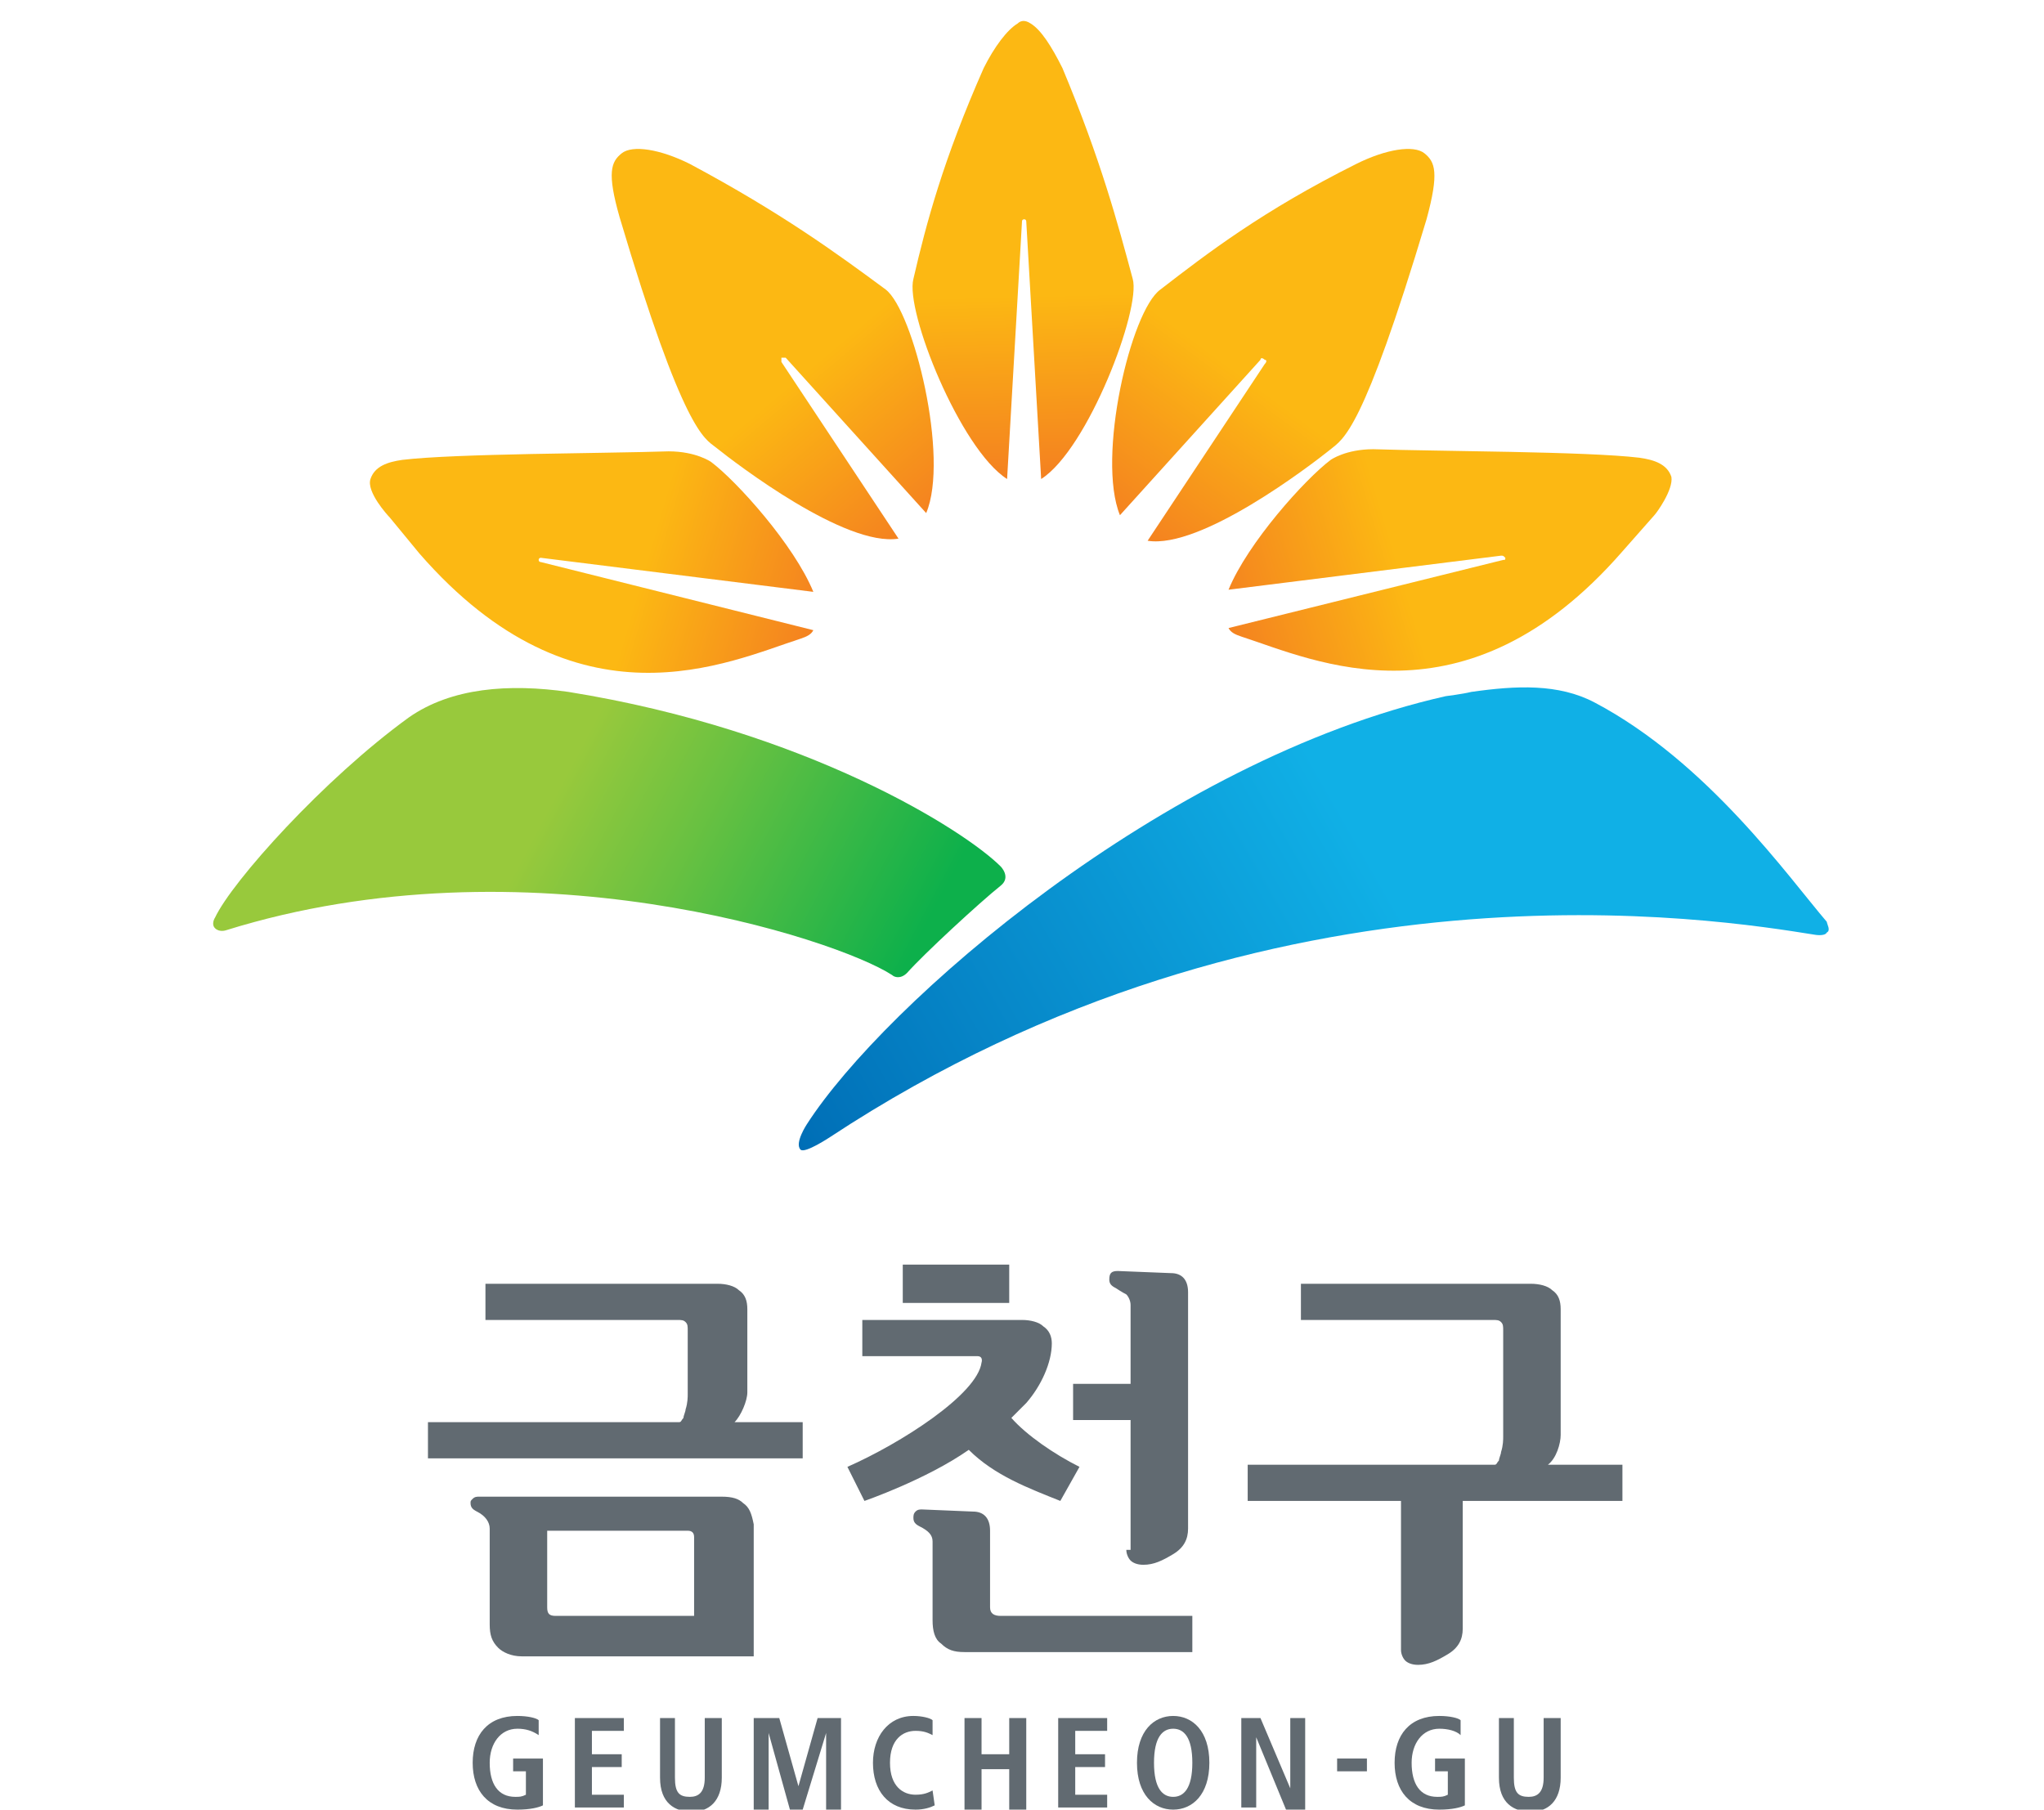<?xml version="1.0" encoding="utf-8"?>
<!-- Generator: Adobe Illustrator 26.5.0, SVG Export Plug-In . SVG Version: 6.00 Build 0)  -->
<svg version="1.1" xmlns="http://www.w3.org/2000/svg" xmlns:xlink="http://www.w3.org/1999/xlink" x="0px" y="0px"
	 viewBox="0 0 96 85" style="enable-background:new 0 0 96 85;" xml:space="preserve">
<style type="text/css">
	.st0{fill:url(#SVGID_1_);}
	.st1{fill:url(#SVGID_00000095323711307085927020000012398707623867806143_);}
	.st2{fill:url(#SVGID_00000121964058629618830890000009841110074076399768_);}
	.st3{fill:url(#SVGID_00000033367599905284725640000005542880629288846251_);}
	.st4{fill:url(#SVGID_00000051360447270727201390000004129429215825962925_);}
	.st5{fill:url(#SVGID_00000067958659414987982760000015084246541375911046_);}
	.st6{fill:url(#SVGID_00000108270610176275256270000005702198161045225914_);}
	.st7{fill:#616A71;}
</style>
<g id="레이어_1">
	<g>
		<g>
			<linearGradient id="SVGID_1_" gradientUnits="userSpaceOnUse" x1="38.537" y1="28.676" x2="18.112" y2="22.693">
				<stop  offset="0" style="stop-color:#F48120"/>
				<stop  offset="0.4" style="stop-color:#FCB813"/>
			</linearGradient>
			<path class="st0" d="M25.4,26.4c-0.1,0-0.1-0.1-0.1-0.1c0-0.1,0.1-0.1,0.1-0.1l12.8,1.6c-0.9-2.2-3.6-5.2-4.8-6.1
				c0,0-0.7-0.5-2-0.5c-3,0.1-10,0.1-12.5,0.4c-0.7,0.1-1.3,0.3-1.5,0.9c-0.2,0.6,0.8,1.7,0.9,1.8l1.4,1.7c7.4,8.5,14.5,5.1,17.9,4
				c0.3-0.1,0.5-0.2,0.6-0.4L25.4,26.4z"/>
			
				<linearGradient id="SVGID_00000115517311733225106620000004688617764749805446_" gradientUnits="userSpaceOnUse" x1="57.318" y1="28.77" x2="78.05" y2="22.582">
				<stop  offset="0" style="stop-color:#F48120"/>
				<stop  offset="0.4" style="stop-color:#FCB813"/>
			</linearGradient>
			<path style="fill:url(#SVGID_00000115517311733225106620000004688617764749805446_);" d="M78.5,22.4c-0.2-0.6-0.8-0.8-1.5-0.9
				c-2.5-0.3-9.5-0.3-12.5-0.4c-1.3,0-2,0.5-2,0.5c-1.2,0.9-3.9,3.9-4.8,6.1l12.8-1.6l0,0c0.1,0,0.1,0,0.2,0.1c0,0.1,0,0.1-0.1,0.1
				c0,0,0,0,0,0l0,0l-12.9,3.2c0.1,0.2,0.3,0.3,0.6,0.4c3.4,1.1,10.5,4.5,17.9-4l1.5-1.7C77.8,24.1,78.6,23,78.5,22.4z"/>
			<g>
				<g>
					
						<linearGradient id="SVGID_00000013914244159156367350000006915908803835762602_" gradientUnits="userSpaceOnUse" x1="43.509" y1="24.429" x2="29.02" y2="7.23">
						<stop  offset="0" style="stop-color:#F48120"/>
						<stop  offset="0.4" style="stop-color:#FCB813"/>
					</linearGradient>
					<path style="fill:url(#SVGID_00000013914244159156367350000006915908803835762602_);" d="M41.6,13.6c-2.3-1.7-4.9-3.6-9.2-5.9
						c-1.4-0.7-2.7-0.9-3.2-0.5c-0.5,0.4-0.7,0.9-0.1,3c3,10.1,4,10.4,4.5,10.8c1,0.8,6.1,4.7,8.6,4.3l-5.5-8.3l0,0
						c0-0.1,0-0.1,0-0.2c0.1,0,0.1,0,0.2,0l6.6,7.3C44.6,21.5,42.9,14.6,41.6,13.6z"/>
					
						<linearGradient id="SVGID_00000103978884574396815920000004028818161466553516_" gradientUnits="userSpaceOnUse" x1="48.227" y1="22.397" x2="47.706" y2="1.134">
						<stop  offset="0" style="stop-color:#F48120"/>
						<stop  offset="0.4" style="stop-color:#FCB813"/>
					</linearGradient>
					<path style="fill:url(#SVGID_00000103978884574396815920000004028818161466553516_);" d="M53.2,13.1c-0.7-2.6-1.5-5.6-3.3-9.9
						c-0.5-1-1-1.8-1.5-2.1c-0.3-0.2-0.5-0.1-0.6,0c-0.5,0.3-1.1,1.1-1.6,2.1c-1.9,4.3-2.7,7.3-3.3,9.9c-0.4,1.5,2.2,8,4.4,9.4
						l0.7-12.1l0,0c0-0.1,0.1-0.1,0.1-0.1h0h0c0.1,0,0.1,0.1,0.1,0.1l0,0l0.7,12.1C51.1,21.1,53.6,14.5,53.2,13.1z"/>
					
						<linearGradient id="SVGID_00000081605694799332766890000008193021621335014793_" gradientUnits="userSpaceOnUse" x1="52.957" y1="24.864" x2="66.301" y2="6.724">
						<stop  offset="0" style="stop-color:#F48120"/>
						<stop  offset="0.4" style="stop-color:#FCB813"/>
					</linearGradient>
					<path style="fill:url(#SVGID_00000081605694799332766890000008193021621335014793_);" d="M66.9,7.2c-0.5-0.4-1.8-0.2-3.2,0.5
						c-4.4,2.2-7,4.2-9.2,5.9c-1.4,1-3,7.9-1.9,10.6l6.6-7.3c0-0.1,0.1-0.1,0.2,0c0.1,0,0.1,0.1,0,0.2l0,0l-5.5,8.3
						c2.5,0.4,7.6-3.5,8.6-4.3c0.6-0.5,1.5-0.8,4.5-10.8C67.6,8.1,67.4,7.6,66.9,7.2z"/>
				</g>
				<g>
					
						<linearGradient id="SVGID_00000125591155899050573640000002422654926792245635_" gradientUnits="userSpaceOnUse" x1="77.273" y1="37.032" x2="40.062" y2="58.296">
						<stop  offset="0.3" style="stop-color:#10B0E6"/>
						<stop  offset="0.804" style="stop-color:#0581C4"/>
						<stop  offset="1" style="stop-color:#006EB6"/>
					</linearGradient>
					<path style="fill:url(#SVGID_00000125591155899050573640000002422654926792245635_);" d="M85.8,43.3C84,41.2,80.2,35.8,74.9,33
						c-1.7-0.9-3.7-0.8-5.8-0.5c-0.4,0.1-1.2,0.2-1.2,0.2c-13.3,3-26.4,14.5-30,20.1c0,0-0.6,0.9-0.3,1.2c0.2,0.2,1.4-0.6,1.4-0.6
						c20.8-13.7,41.8-10.2,46.2-9.5c0,0,0.5,0.1,0.6-0.1C86,43.7,85.8,43.4,85.8,43.3z"/>
					
						<linearGradient id="SVGID_00000085969571439171482220000000339162735287144892_" gradientUnits="userSpaceOnUse" x1="17.86" y1="36.166" x2="40.893" y2="48.359">
						<stop  offset="0.3" style="stop-color:#98C93C"/>
						<stop  offset="0.551" style="stop-color:#69C141"/>
						<stop  offset="1" style="stop-color:#0DB04B"/>
					</linearGradient>
					<path style="fill:url(#SVGID_00000085969571439171482220000000339162735287144892_);" d="M47,40.7c-1.7-1.7-9.1-6.4-20.3-8.2
						c-2.8-0.4-5.5-0.2-7.5,1.2c-4,2.9-8.3,7.7-9.1,9.4c0,0-0.2,0.3,0,0.5c0.2,0.2,0.5,0.1,0.5,0.1c14.1-4.4,28.7,0.4,31.3,2.1l0,0
						l0,0c0.1,0.1,0.4,0.2,0.7-0.1c0.8-0.9,3.4-3.3,4.4-4.1C47.5,41.2,47,40.7,47,40.7z"/>
				</g>
			</g>
		</g>
		<path class="st7" d="M24.1,82.6h1.4v2.2c-0.2,0.1-0.6,0.2-1.2,0.2c-1.4,0-2.1-0.9-2.1-2.2c0-1.3,0.7-2.2,2.1-2.2
			c0.5,0,0.9,0.1,1,0.2l0,0.7c-0.3-0.2-0.6-0.3-1-0.3c-0.8,0-1.3,0.7-1.3,1.6c0,1,0.4,1.6,1.2,1.6c0.2,0,0.3,0,0.5-0.1v-1.1h-0.6
			V82.6z"/>
		<path class="st7" d="M27.1,80.7h2.2v0.6h-1.5v1.1h1.4v0.6h-1.4v1.3h1.5v0.6h-2.3V80.7z"/>
		<path class="st7" d="M31.7,80.7v2.8c0,0.7,0.2,0.9,0.7,0.9c0.4,0,0.7-0.2,0.7-0.9v-2.8h0.8v2.8c0,1.1-0.6,1.6-1.4,1.6
			c-0.8,0-1.5-0.4-1.5-1.6v-2.8H31.7z"/>
		<path class="st7" d="M38.8,81.4L38.8,81.4l-1.1,3.6h-0.6l-1-3.6h0v3.6h-0.7v-4.3h1.2l0.9,3.2h0l0.9-3.2h1.1v4.3h-0.7V81.4z"/>
		<path class="st7" d="M43.9,84.8c-0.2,0.1-0.5,0.2-0.9,0.2c-1.3,0-2-0.9-2-2.2c0-1.2,0.7-2.2,1.9-2.2c0.4,0,0.8,0.1,0.9,0.2l0,0.7
			c-0.2-0.1-0.4-0.2-0.8-0.2c-0.6,0-1.2,0.4-1.2,1.5c0,1.1,0.6,1.5,1.2,1.5c0.4,0,0.6-0.1,0.8-0.2L43.9,84.8z"/>
		<path class="st7" d="M45.3,80.7h0.8v1.7h1.3v-1.7h0.8v4.3h-0.8v-1.9h-1.3v1.9h-0.8V80.7z"/>
		<path class="st7" d="M49.8,80.7H52v0.6h-1.5v1.1h1.4v0.6h-1.4v1.3h1.5v0.6h-2.3V80.7z"/>
		<path class="st7" d="M55.1,80.6c0.9,0,1.7,0.7,1.7,2.2c0,1.5-0.8,2.2-1.7,2.2s-1.7-0.7-1.7-2.2C53.4,81.3,54.2,80.6,55.1,80.6z
			 M55.1,84.4c0.5,0,0.9-0.4,0.9-1.6c0-1.2-0.4-1.6-0.9-1.6c-0.5,0-0.9,0.4-0.9,1.6C54.2,84,54.6,84.4,55.1,84.4z"/>
		<path class="st7" d="M58.3,80.7h0.9l1.4,3.3h0v-3.3h0.7v4.3h-0.9L59,81.6h0v3.3h-0.7V80.7z"/>
		<path class="st7" d="M62.8,82.6h1.4v0.6h-1.4V82.6z"/>
		<path class="st7" d="M67.4,82.6h1.4v2.2c-0.2,0.1-0.6,0.2-1.2,0.2c-1.4,0-2.1-0.9-2.1-2.2c0-1.3,0.7-2.2,2.1-2.2
			c0.5,0,0.9,0.1,1,0.2l0,0.7c-0.2-0.2-0.6-0.3-1-0.3c-0.8,0-1.3,0.7-1.3,1.6c0,1,0.4,1.6,1.2,1.6c0.2,0,0.3,0,0.5-0.1v-1.1h-0.6
			V82.6z"/>
		<path class="st7" d="M71.1,80.7v2.8c0,0.7,0.2,0.9,0.7,0.9c0.4,0,0.7-0.2,0.7-0.9v-2.8h0.8v2.8c0,1.1-0.6,1.6-1.4,1.6
			c-0.8,0-1.5-0.4-1.5-1.6v-2.8H71.1z"/>
		<path class="st7" d="M34.9,70.6c-0.2-0.2-0.5-0.3-1-0.3H23l-0.5,0c-0.1,0-0.2,0-0.3,0.1c-0.1,0.1-0.1,0.1-0.1,0.2
			c0,0.2,0.1,0.3,0.3,0.4c0.4,0.2,0.6,0.5,0.6,0.8v4.5c0,0.5,0.1,0.8,0.4,1.1c0.2,0.2,0.6,0.4,1.1,0.4h10.9v-6.2
			C35.3,71.1,35.2,70.8,34.9,70.6z M32.6,75.9c0,0-6.2,0-6.5,0c-0.3,0-0.4-0.1-0.4-0.4c0-0.3,0-3.6,0-3.6h6.6c0.2,0,0.3,0.1,0.3,0.3
			V75.9z"/>
		<polygon class="st7" points="47.4,59.4 47.4,59.4 42.4,59.4 42.4,61.2 47.4,61.2 		"/>
		<path class="st7" d="M52.9,72.8c0,0.2,0.1,0.4,0.2,0.5c0.1,0.1,0.3,0.2,0.6,0.2c0.5,0,0.9-0.2,1.4-0.5c0.5-0.3,0.7-0.7,0.7-1.2
			V60.7l0,0c0-0.6-0.3-0.9-0.8-0.9v0l-2.5-0.1l0,0h0l0,0c-0.3,0-0.4,0.1-0.4,0.4c0,0.2,0.1,0.3,0.3,0.4c0.3,0.2,0.5,0.3,0.5,0.3
			c0.1,0.1,0.2,0.3,0.2,0.5V65h-2.7v1.7h2.7V72.8z"/>
		<path class="st7" d="M72.7,68.8c0.4-0.3,0.6-1,0.6-1.4v0v-5.9c0-0.4-0.1-0.7-0.4-0.9c-0.2-0.2-0.6-0.3-1-0.3H61.1V62h9
			c0.2,0,0.3,0,0.4,0.1c0.1,0.1,0.1,0.2,0.1,0.4v5v0c0,0.1,0,0.4-0.1,0.7c0,0.1-0.1,0.3-0.1,0.4c-0.1,0.1-0.1,0.2-0.2,0.2H58.6v1.7
			h7.2v7c0,0.2,0.1,0.4,0.2,0.5c0.1,0.1,0.3,0.2,0.6,0.2c0.5,0,0.9-0.2,1.4-0.5c0.5-0.3,0.7-0.7,0.7-1.2v-6h0.2h7.3v-1.7H72.7z"/>
		<path class="st7" d="M46.5,75.5c0-0.3,0-3.6,0-3.6v0c0-0.6-0.3-0.9-0.8-0.9l-2.4-0.1c-0.1,0-0.2,0-0.3,0.1
			c-0.1,0.1-0.1,0.2-0.1,0.3v0c0,0.2,0.1,0.3,0.3,0.4c0.4,0.2,0.6,0.4,0.6,0.7v3.7c0,0.5,0.1,0.9,0.4,1.1c0.3,0.3,0.6,0.4,1.1,0.4
			h10.7v-1.7c0,0-8.8,0-9,0C46.7,75.9,46.5,75.8,46.5,75.5z"/>
		<path class="st7" d="M49.8,70.5l0.9-1.6c-1.2-0.6-2.5-1.5-3.2-2.3c0.4-0.4,0.7-0.7,0.7-0.7c0.7-0.8,1.2-1.9,1.2-2.8
			c0-0.3-0.1-0.6-0.4-0.8c-0.2-0.2-0.6-0.3-1-0.3h-7.5v1.7h5.4c0.3,0,0.2,0.3,0.2,0.3c-0.2,1.5-3.8,3.8-6.3,4.9l0.8,1.6
			c0,0,2.9-1,4.9-2.4C46.7,69.3,48.3,69.9,49.8,70.5z"/>
		<path class="st7" d="M35.1,65.4L35.1,65.4v-3.9c0-0.4-0.1-0.7-0.4-0.9c-0.2-0.2-0.6-0.3-1-0.3H22.8V62h9c0.2,0,0.3,0,0.4,0.1
			c0.1,0.1,0.1,0.2,0.1,0.4v3l0,0c0,0.1,0,0.4-0.1,0.7c0,0.1-0.1,0.3-0.1,0.4c-0.1,0.1-0.1,0.2-0.2,0.2h-0.5H20.1v1.7h17.6v-1.7
			h-3.2C34.8,66.5,35.1,65.8,35.1,65.4z"/>
	</g>
</g>
<g id="레이어_2">
</g>
<g id="레이어_3">
</g>
</svg>
